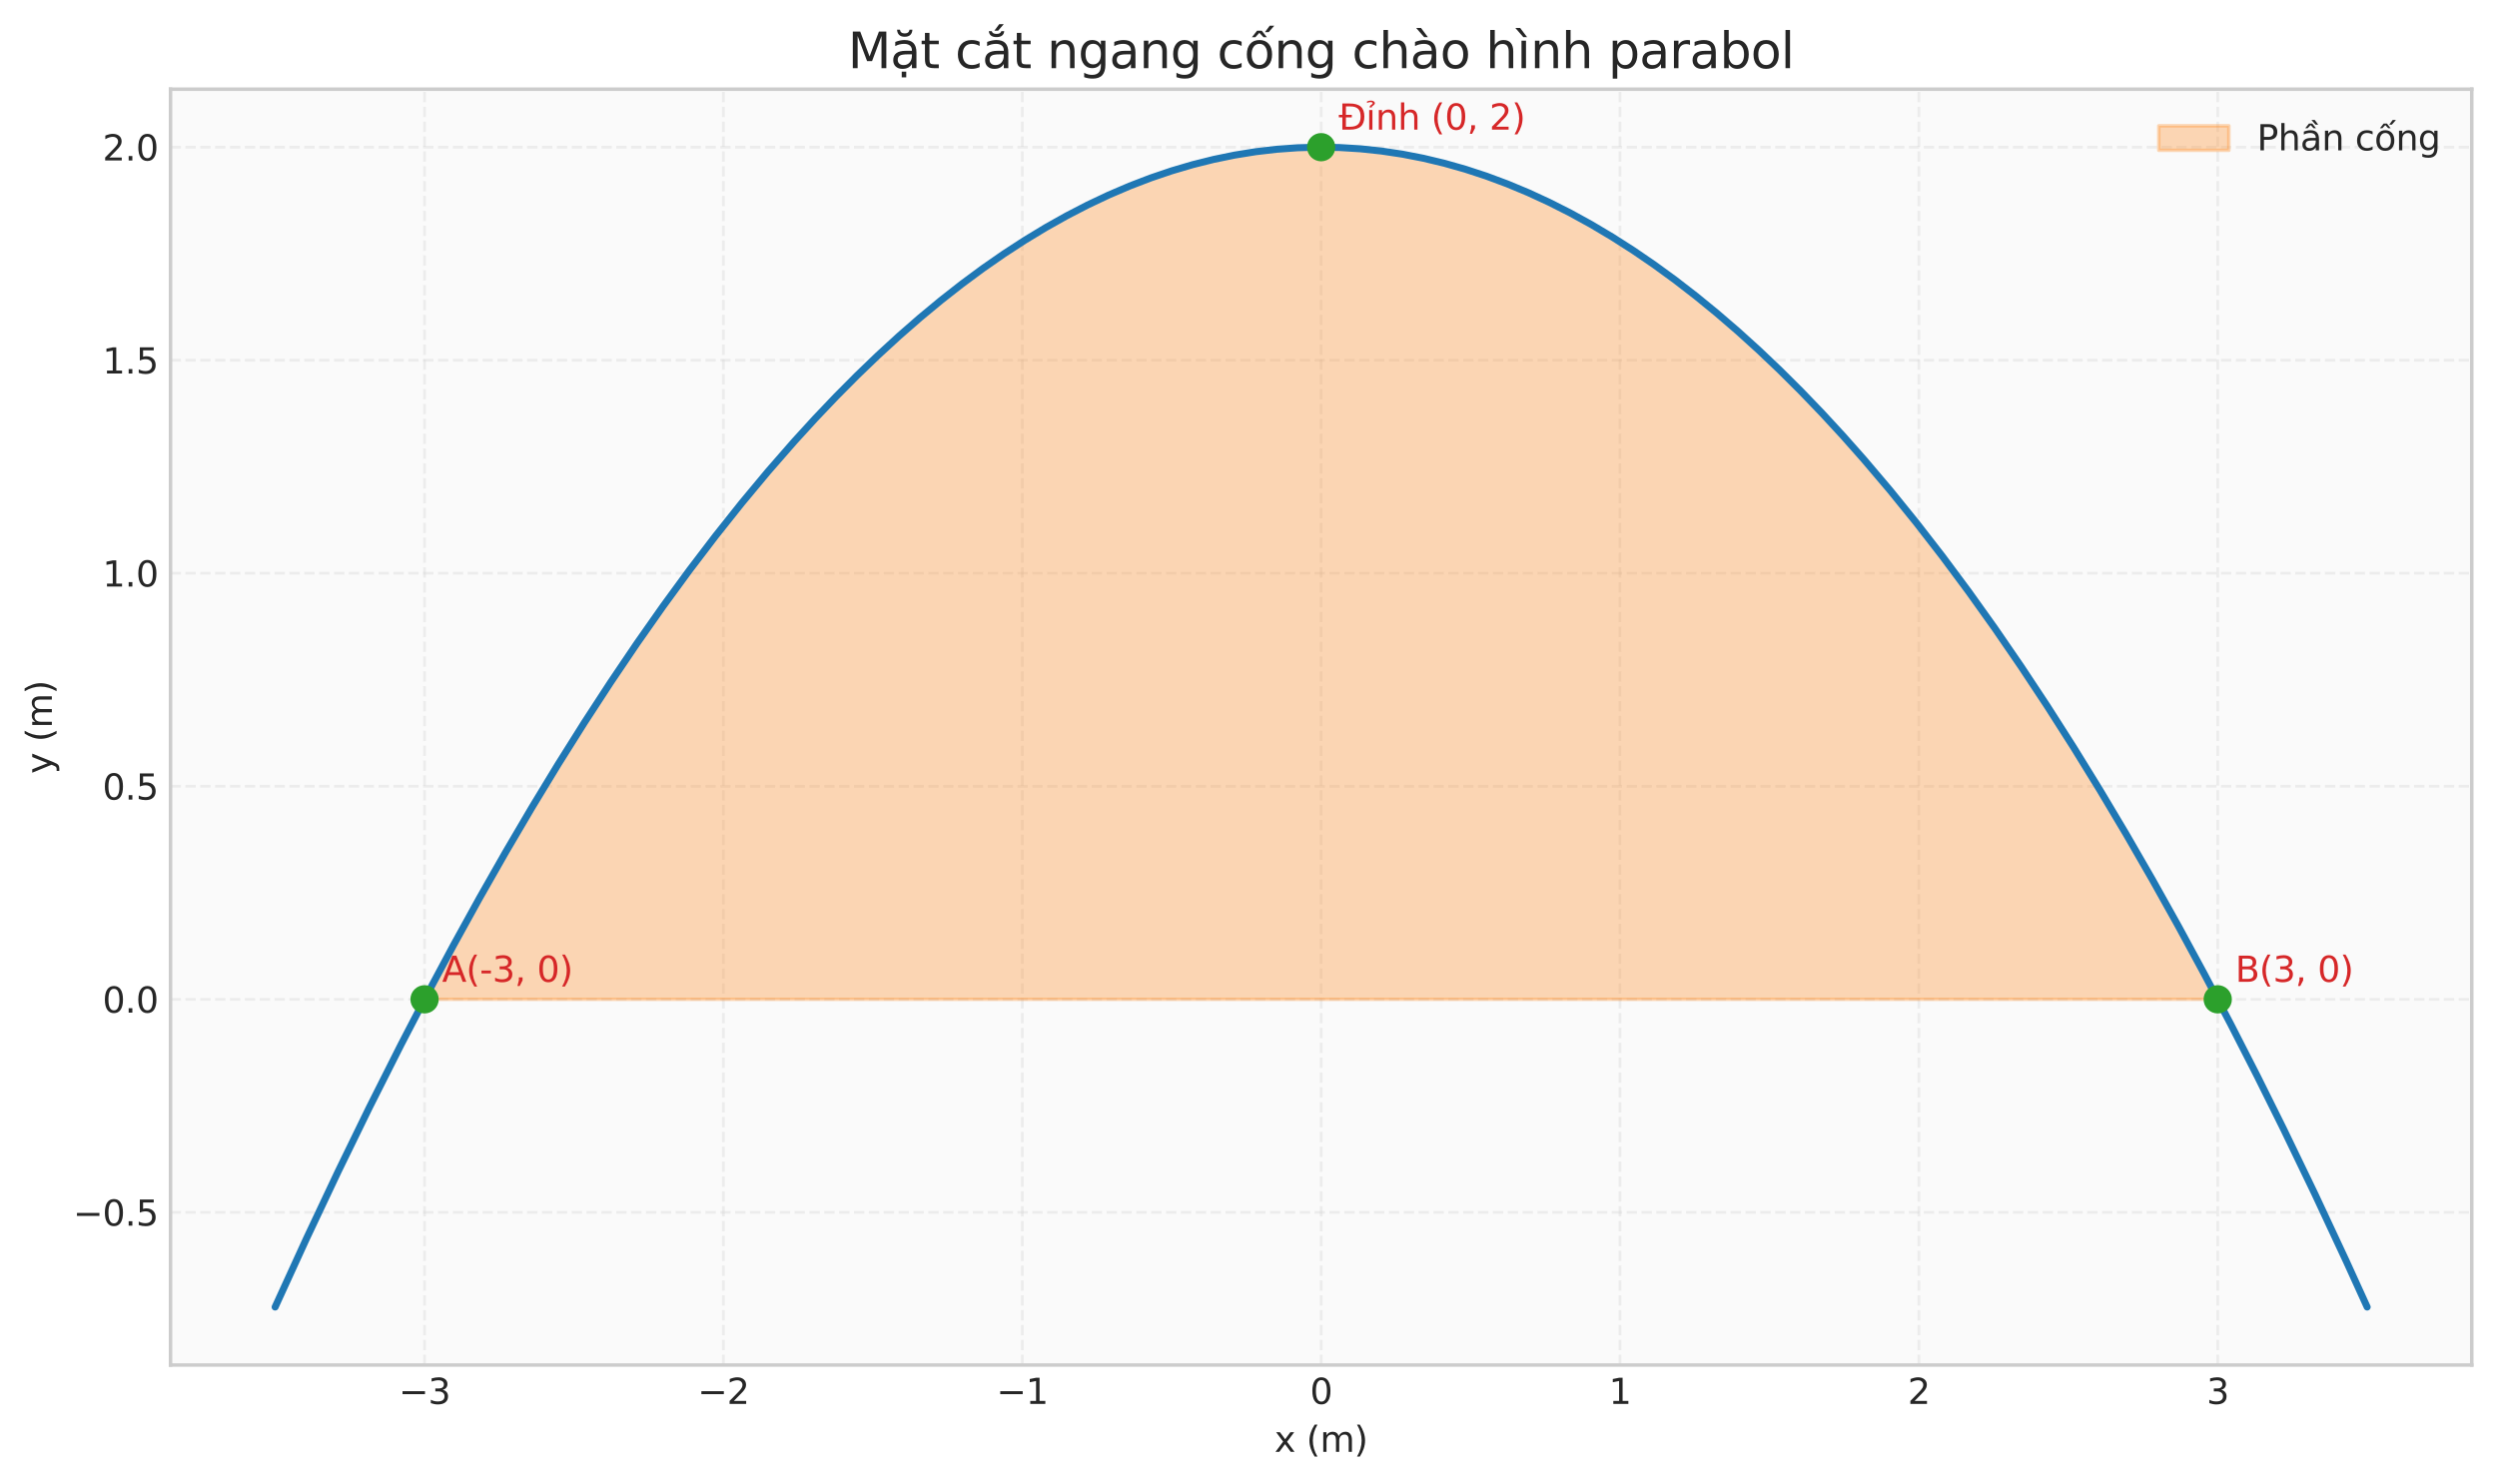 <?xml version="1.0" encoding="utf-8" standalone="no"?>
<!DOCTYPE svg PUBLIC "-//W3C//DTD SVG 1.1//EN"
  "http://www.w3.org/Graphics/SVG/1.1/DTD/svg11.dtd">
<svg xmlns:xlink="http://www.w3.org/1999/xlink" width="712.561pt" height="423.648pt" viewBox="0 0 712.561 423.648" xmlns="http://www.w3.org/2000/svg" version="1.1">
 <defs>
  <style type="text/css">*{stroke-linejoin: round; stroke-linecap: butt}</style>
 </defs>
 <g id="figure_1">
  <g id="patch_1">
   <path d="M 0 423.648 
L 712.561 423.648 
L 712.561 0 
L 0 0 
z
" style="fill: #ffffff"/>
  </g>
  <g id="axes_1">
   <g id="patch_2">
    <path d="M 48.661 389.592 
L 705.361 389.592 
L 705.361 25.452 
L 48.661 25.452 
z
" style="fill: #fafafa"/>
   </g>
   <g id="matplotlib.axis_1">
    <g id="xtick_1">
     <g id="line2d_1">
      <path d="M 121.154 389.592 
L 121.154 25.452 
" clip-path="url(#pce7b9e21f9)" style="fill: none; stroke-dasharray: 2.96,1.28; stroke-dashoffset: 0; stroke: #cccccc; stroke-opacity: 0.3; stroke-width: 0.8"/>
     </g>
     <g id="line2d_2"/>
     <g id="text_1">
      <!-- −3 -->
      <g style="fill: #262626" transform="translate(113.783 400.691) scale(0.1 -0.1)">
       <defs>
        <path id="DejaVuSans-2212" d="M 678 2272 
L 4684 2272 
L 4684 1741 
L 678 1741 
L 678 2272 
z
" transform="scale(0.016)"/>
        <path id="DejaVuSans-33" d="M 2597 2516 
Q 3050 2419 3304 2112 
Q 3559 1806 3559 1356 
Q 3559 666 3084 287 
Q 2609 -91 1734 -91 
Q 1441 -91 1130 -33 
Q 819 25 488 141 
L 488 750 
Q 750 597 1062 519 
Q 1375 441 1716 441 
Q 2309 441 2620 675 
Q 2931 909 2931 1356 
Q 2931 1769 2642 2001 
Q 2353 2234 1838 2234 
L 1294 2234 
L 1294 2753 
L 1863 2753 
Q 2328 2753 2575 2939 
Q 2822 3125 2822 3475 
Q 2822 3834 2567 4026 
Q 2313 4219 1838 4219 
Q 1578 4219 1281 4162 
Q 984 4106 628 3988 
L 628 4550 
Q 988 4650 1302 4700 
Q 1616 4750 1894 4750 
Q 2613 4750 3031 4423 
Q 3450 4097 3450 3541 
Q 3450 3153 3228 2886 
Q 3006 2619 2597 2516 
z
" transform="scale(0.016)"/>
       </defs>
       <use xlink:href="#DejaVuSans-2212"/>
       <use xlink:href="#DejaVuSans-33" transform="translate(83.789 0)"/>
      </g>
     </g>
    </g>
    <g id="xtick_2">
     <g id="line2d_3">
      <path d="M 206.44 389.592 
L 206.44 25.452 
" clip-path="url(#pce7b9e21f9)" style="fill: none; stroke-dasharray: 2.96,1.28; stroke-dashoffset: 0; stroke: #cccccc; stroke-opacity: 0.3; stroke-width: 0.8"/>
     </g>
     <g id="line2d_4"/>
     <g id="text_2">
      <!-- −2 -->
      <g style="fill: #262626" transform="translate(199.068 400.691) scale(0.1 -0.1)">
       <defs>
        <path id="DejaVuSans-32" d="M 1228 531 
L 3431 531 
L 3431 0 
L 469 0 
L 469 531 
Q 828 903 1448 1529 
Q 2069 2156 2228 2338 
Q 2531 2678 2651 2914 
Q 2772 3150 2772 3378 
Q 2772 3750 2511 3984 
Q 2250 4219 1831 4219 
Q 1534 4219 1204 4116 
Q 875 4013 500 3803 
L 500 4441 
Q 881 4594 1212 4672 
Q 1544 4750 1819 4750 
Q 2544 4750 2975 4387 
Q 3406 4025 3406 3419 
Q 3406 3131 3298 2873 
Q 3191 2616 2906 2266 
Q 2828 2175 2409 1742 
Q 1991 1309 1228 531 
z
" transform="scale(0.016)"/>
       </defs>
       <use xlink:href="#DejaVuSans-2212"/>
       <use xlink:href="#DejaVuSans-32" transform="translate(83.789 0)"/>
      </g>
     </g>
    </g>
    <g id="xtick_3">
     <g id="line2d_5">
      <path d="M 291.725 389.592 
L 291.725 25.452 
" clip-path="url(#pce7b9e21f9)" style="fill: none; stroke-dasharray: 2.96,1.28; stroke-dashoffset: 0; stroke: #cccccc; stroke-opacity: 0.3; stroke-width: 0.8"/>
     </g>
     <g id="line2d_6"/>
     <g id="text_3">
      <!-- −1 -->
      <g style="fill: #262626" transform="translate(284.354 400.691) scale(0.1 -0.1)">
       <defs>
        <path id="DejaVuSans-31" d="M 794 531 
L 1825 531 
L 1825 4091 
L 703 3866 
L 703 4441 
L 1819 4666 
L 2450 4666 
L 2450 531 
L 3481 531 
L 3481 0 
L 794 0 
L 794 531 
z
" transform="scale(0.016)"/>
       </defs>
       <use xlink:href="#DejaVuSans-2212"/>
       <use xlink:href="#DejaVuSans-31" transform="translate(83.789 0)"/>
      </g>
     </g>
    </g>
    <g id="xtick_4">
     <g id="line2d_7">
      <path d="M 377.011 389.592 
L 377.011 25.452 
" clip-path="url(#pce7b9e21f9)" style="fill: none; stroke-dasharray: 2.96,1.28; stroke-dashoffset: 0; stroke: #cccccc; stroke-opacity: 0.3; stroke-width: 0.8"/>
     </g>
     <g id="line2d_8"/>
     <g id="text_4">
      <!-- 0 -->
      <g style="fill: #262626" transform="translate(373.83 400.691) scale(0.1 -0.1)">
       <defs>
        <path id="DejaVuSans-30" d="M 2034 4250 
Q 1547 4250 1301 3770 
Q 1056 3291 1056 2328 
Q 1056 1369 1301 889 
Q 1547 409 2034 409 
Q 2525 409 2770 889 
Q 3016 1369 3016 2328 
Q 3016 3291 2770 3770 
Q 2525 4250 2034 4250 
z
M 2034 4750 
Q 2819 4750 3233 4129 
Q 3647 3509 3647 2328 
Q 3647 1150 3233 529 
Q 2819 -91 2034 -91 
Q 1250 -91 836 529 
Q 422 1150 422 2328 
Q 422 3509 836 4129 
Q 1250 4750 2034 4750 
z
" transform="scale(0.016)"/>
       </defs>
       <use xlink:href="#DejaVuSans-30"/>
      </g>
     </g>
    </g>
    <g id="xtick_5">
     <g id="line2d_9">
      <path d="M 462.297 389.592 
L 462.297 25.452 
" clip-path="url(#pce7b9e21f9)" style="fill: none; stroke-dasharray: 2.96,1.28; stroke-dashoffset: 0; stroke: #cccccc; stroke-opacity: 0.3; stroke-width: 0.8"/>
     </g>
     <g id="line2d_10"/>
     <g id="text_5">
      <!-- 1 -->
      <g style="fill: #262626" transform="translate(459.115 400.691) scale(0.1 -0.1)">
       <use xlink:href="#DejaVuSans-31"/>
      </g>
     </g>
    </g>
    <g id="xtick_6">
     <g id="line2d_11">
      <path d="M 547.582 389.592 
L 547.582 25.452 
" clip-path="url(#pce7b9e21f9)" style="fill: none; stroke-dasharray: 2.96,1.28; stroke-dashoffset: 0; stroke: #cccccc; stroke-opacity: 0.3; stroke-width: 0.8"/>
     </g>
     <g id="line2d_12"/>
     <g id="text_6">
      <!-- 2 -->
      <g style="fill: #262626" transform="translate(544.401 400.691) scale(0.1 -0.1)">
       <use xlink:href="#DejaVuSans-32"/>
      </g>
     </g>
    </g>
    <g id="xtick_7">
     <g id="line2d_13">
      <path d="M 632.868 389.592 
L 632.868 25.452 
" clip-path="url(#pce7b9e21f9)" style="fill: none; stroke-dasharray: 2.96,1.28; stroke-dashoffset: 0; stroke: #cccccc; stroke-opacity: 0.3; stroke-width: 0.8"/>
     </g>
     <g id="line2d_14"/>
     <g id="text_7">
      <!-- 3 -->
      <g style="fill: #262626" transform="translate(629.687 400.691) scale(0.1 -0.1)">
       <use xlink:href="#DejaVuSans-33"/>
      </g>
     </g>
    </g>
    <g id="text_8">
     <!-- x (m) -->
     <g style="fill: #262626" transform="translate(363.691 414.369) scale(0.1 -0.1)">
      <defs>
       <path id="DejaVuSans-78" d="M 3513 3500 
L 2247 1797 
L 3578 0 
L 2900 0 
L 1881 1375 
L 863 0 
L 184 0 
L 1544 1831 
L 300 3500 
L 978 3500 
L 1906 2253 
L 2834 3500 
L 3513 3500 
z
" transform="scale(0.016)"/>
       <path id="DejaVuSans-20" transform="scale(0.016)"/>
       <path id="DejaVuSans-28" d="M 1984 4856 
Q 1566 4138 1362 3434 
Q 1159 2731 1159 2009 
Q 1159 1288 1364 580 
Q 1569 -128 1984 -844 
L 1484 -844 
Q 1016 -109 783 600 
Q 550 1309 550 2009 
Q 550 2706 781 3412 
Q 1013 4119 1484 4856 
L 1984 4856 
z
" transform="scale(0.016)"/>
       <path id="DejaVuSans-6d" d="M 3328 2828 
Q 3544 3216 3844 3400 
Q 4144 3584 4550 3584 
Q 5097 3584 5394 3201 
Q 5691 2819 5691 2113 
L 5691 0 
L 5113 0 
L 5113 2094 
Q 5113 2597 4934 2840 
Q 4756 3084 4391 3084 
Q 3944 3084 3684 2787 
Q 3425 2491 3425 1978 
L 3425 0 
L 2847 0 
L 2847 2094 
Q 2847 2600 2669 2842 
Q 2491 3084 2119 3084 
Q 1678 3084 1418 2786 
Q 1159 2488 1159 1978 
L 1159 0 
L 581 0 
L 581 3500 
L 1159 3500 
L 1159 2956 
Q 1356 3278 1631 3431 
Q 1906 3584 2284 3584 
Q 2666 3584 2933 3390 
Q 3200 3197 3328 2828 
z
" transform="scale(0.016)"/>
       <path id="DejaVuSans-29" d="M 513 4856 
L 1013 4856 
Q 1481 4119 1714 3412 
Q 1947 2706 1947 2009 
Q 1947 1309 1714 600 
Q 1481 -109 1013 -844 
L 513 -844 
Q 928 -128 1133 580 
Q 1338 1288 1338 2009 
Q 1338 2731 1133 3434 
Q 928 4138 513 4856 
z
" transform="scale(0.016)"/>
      </defs>
      <use xlink:href="#DejaVuSans-78"/>
      <use xlink:href="#DejaVuSans-20" transform="translate(59.18 0)"/>
      <use xlink:href="#DejaVuSans-28" transform="translate(90.967 0)"/>
      <use xlink:href="#DejaVuSans-6d" transform="translate(129.98 0)"/>
      <use xlink:href="#DejaVuSans-29" transform="translate(227.393 0)"/>
     </g>
    </g>
   </g>
   <g id="matplotlib.axis_2">
    <g id="ytick_1">
     <g id="line2d_15">
      <path d="M 48.661 346.017 
L 705.361 346.017 
" clip-path="url(#pce7b9e21f9)" style="fill: none; stroke-dasharray: 2.96,1.28; stroke-dashoffset: 0; stroke: #cccccc; stroke-opacity: 0.3; stroke-width: 0.8"/>
     </g>
     <g id="line2d_16"/>
     <g id="text_9">
      <!-- −0.5 -->
      <g style="fill: #262626" transform="translate(20.878 349.816) scale(0.1 -0.1)">
       <defs>
        <path id="DejaVuSans-2e" d="M 684 794 
L 1344 794 
L 1344 0 
L 684 0 
L 684 794 
z
" transform="scale(0.016)"/>
        <path id="DejaVuSans-35" d="M 691 4666 
L 3169 4666 
L 3169 4134 
L 1269 4134 
L 1269 2991 
Q 1406 3038 1543 3061 
Q 1681 3084 1819 3084 
Q 2600 3084 3056 2656 
Q 3513 2228 3513 1497 
Q 3513 744 3044 326 
Q 2575 -91 1722 -91 
Q 1428 -91 1123 -41 
Q 819 9 494 109 
L 494 744 
Q 775 591 1075 516 
Q 1375 441 1709 441 
Q 2250 441 2565 725 
Q 2881 1009 2881 1497 
Q 2881 1984 2565 2268 
Q 2250 2553 1709 2553 
Q 1456 2553 1204 2497 
Q 953 2441 691 2322 
L 691 4666 
z
" transform="scale(0.016)"/>
       </defs>
       <use xlink:href="#DejaVuSans-2212"/>
       <use xlink:href="#DejaVuSans-30" transform="translate(83.789 0)"/>
       <use xlink:href="#DejaVuSans-2e" transform="translate(147.412 0)"/>
       <use xlink:href="#DejaVuSans-35" transform="translate(179.199 0)"/>
      </g>
     </g>
    </g>
    <g id="ytick_2">
     <g id="line2d_17">
      <path d="M 48.661 285.214 
L 705.361 285.214 
" clip-path="url(#pce7b9e21f9)" style="fill: none; stroke-dasharray: 2.96,1.28; stroke-dashoffset: 0; stroke: #cccccc; stroke-opacity: 0.3; stroke-width: 0.8"/>
     </g>
     <g id="line2d_18"/>
     <g id="text_10">
      <!-- 0.0 -->
      <g style="fill: #262626" transform="translate(29.258 289.014) scale(0.1 -0.1)">
       <use xlink:href="#DejaVuSans-30"/>
       <use xlink:href="#DejaVuSans-2e" transform="translate(63.623 0)"/>
       <use xlink:href="#DejaVuSans-30" transform="translate(95.41 0)"/>
      </g>
     </g>
    </g>
    <g id="ytick_3">
     <g id="line2d_19">
      <path d="M 48.661 224.412 
L 705.361 224.412 
" clip-path="url(#pce7b9e21f9)" style="fill: none; stroke-dasharray: 2.96,1.28; stroke-dashoffset: 0; stroke: #cccccc; stroke-opacity: 0.3; stroke-width: 0.8"/>
     </g>
     <g id="line2d_20"/>
     <g id="text_11">
      <!-- 0.5 -->
      <g style="fill: #262626" transform="translate(29.258 228.211) scale(0.1 -0.1)">
       <use xlink:href="#DejaVuSans-30"/>
       <use xlink:href="#DejaVuSans-2e" transform="translate(63.623 0)"/>
       <use xlink:href="#DejaVuSans-35" transform="translate(95.41 0)"/>
      </g>
     </g>
    </g>
    <g id="ytick_4">
     <g id="line2d_21">
      <path d="M 48.661 163.609 
L 705.361 163.609 
" clip-path="url(#pce7b9e21f9)" style="fill: none; stroke-dasharray: 2.96,1.28; stroke-dashoffset: 0; stroke: #cccccc; stroke-opacity: 0.3; stroke-width: 0.8"/>
     </g>
     <g id="line2d_22"/>
     <g id="text_12">
      <!-- 1.0 -->
      <g style="fill: #262626" transform="translate(29.258 167.408) scale(0.1 -0.1)">
       <use xlink:href="#DejaVuSans-31"/>
       <use xlink:href="#DejaVuSans-2e" transform="translate(63.623 0)"/>
       <use xlink:href="#DejaVuSans-30" transform="translate(95.41 0)"/>
      </g>
     </g>
    </g>
    <g id="ytick_5">
     <g id="line2d_23">
      <path d="M 48.661 102.807 
L 705.361 102.807 
" clip-path="url(#pce7b9e21f9)" style="fill: none; stroke-dasharray: 2.96,1.28; stroke-dashoffset: 0; stroke: #cccccc; stroke-opacity: 0.3; stroke-width: 0.8"/>
     </g>
     <g id="line2d_24"/>
     <g id="text_13">
      <!-- 1.5 -->
      <g style="fill: #262626" transform="translate(29.258 106.606) scale(0.1 -0.1)">
       <use xlink:href="#DejaVuSans-31"/>
       <use xlink:href="#DejaVuSans-2e" transform="translate(63.623 0)"/>
       <use xlink:href="#DejaVuSans-35" transform="translate(95.41 0)"/>
      </g>
     </g>
    </g>
    <g id="ytick_6">
     <g id="line2d_25">
      <path d="M 48.661 42.004 
L 705.361 42.004 
" clip-path="url(#pce7b9e21f9)" style="fill: none; stroke-dasharray: 2.96,1.28; stroke-dashoffset: 0; stroke: #cccccc; stroke-opacity: 0.3; stroke-width: 0.8"/>
     </g>
     <g id="line2d_26"/>
     <g id="text_14">
      <!-- 2.0 -->
      <g style="fill: #262626" transform="translate(29.258 45.803) scale(0.1 -0.1)">
       <use xlink:href="#DejaVuSans-32"/>
       <use xlink:href="#DejaVuSans-2e" transform="translate(63.623 0)"/>
       <use xlink:href="#DejaVuSans-30" transform="translate(95.41 0)"/>
      </g>
     </g>
    </g>
    <g id="text_15">
     <!-- y (m) -->
     <g style="fill: #262626" transform="translate(14.798 220.843) rotate(-90) scale(0.1 -0.1)">
      <defs>
       <path id="DejaVuSans-79" d="M 2059 -325 
Q 1816 -950 1584 -1140 
Q 1353 -1331 966 -1331 
L 506 -1331 
L 506 -850 
L 844 -850 
Q 1081 -850 1212 -737 
Q 1344 -625 1503 -206 
L 1606 56 
L 191 3500 
L 800 3500 
L 1894 763 
L 2988 3500 
L 3597 3500 
L 2059 -325 
z
" transform="scale(0.016)"/>
      </defs>
      <use xlink:href="#DejaVuSans-79"/>
      <use xlink:href="#DejaVuSans-20" transform="translate(59.18 0)"/>
      <use xlink:href="#DejaVuSans-28" transform="translate(90.967 0)"/>
      <use xlink:href="#DejaVuSans-6d" transform="translate(129.98 0)"/>
      <use xlink:href="#DejaVuSans-29" transform="translate(227.393 0)"/>
     </g>
    </g>
   </g>
   <g id="FillBetweenPolyCollection_1">
    <defs>
     <path id="m54d9c30c9a" d="M 121.902 -138.434 
L 121.902 -139.854 
L 123.398 -142.682 
L 124.894 -145.493 
L 126.391 -148.288 
L 127.887 -151.066 
L 129.383 -153.828 
L 130.879 -156.572 
L 132.376 -159.3 
L 133.872 -162.012 
L 135.368 -164.707 
L 136.864 -167.385 
L 138.361 -170.047 
L 139.857 -172.692 
L 141.353 -175.32 
L 142.849 -177.932 
L 144.346 -180.527 
L 145.842 -183.105 
L 147.338 -185.667 
L 148.834 -188.212 
L 150.33 -190.74 
L 151.827 -193.252 
L 153.323 -195.747 
L 154.819 -198.226 
L 156.315 -200.688 
L 157.812 -203.133 
L 159.308 -205.562 
L 160.804 -207.974 
L 162.3 -210.37 
L 163.797 -212.748 
L 165.293 -215.11 
L 166.789 -217.456 
L 168.285 -219.785 
L 169.782 -222.097 
L 171.278 -224.393 
L 172.774 -226.672 
L 174.27 -228.934 
L 175.767 -231.18 
L 177.263 -233.409 
L 178.759 -235.621 
L 180.255 -237.817 
L 181.752 -239.996 
L 183.248 -242.159 
L 184.744 -244.305 
L 186.24 -246.434 
L 187.737 -248.547 
L 189.233 -250.643 
L 190.729 -252.722 
L 192.225 -254.785 
L 193.721 -256.831 
L 195.218 -258.86 
L 196.714 -260.873 
L 198.21 -262.869 
L 199.706 -264.849 
L 201.203 -266.812 
L 202.699 -268.758 
L 204.195 -270.688 
L 205.691 -272.601 
L 207.188 -274.497 
L 208.684 -276.377 
L 210.18 -278.24 
L 211.676 -280.086 
L 213.173 -281.916 
L 214.669 -283.729 
L 216.165 -285.526 
L 217.661 -287.306 
L 219.158 -289.069 
L 220.654 -290.816 
L 222.15 -292.546 
L 223.646 -294.259 
L 225.143 -295.956 
L 226.639 -297.636 
L 228.135 -299.3 
L 229.631 -300.947 
L 231.127 -302.577 
L 232.624 -304.19 
L 234.12 -305.787 
L 235.616 -307.368 
L 237.112 -308.931 
L 238.609 -310.478 
L 240.105 -312.009 
L 241.601 -313.522 
L 243.097 -315.02 
L 244.594 -316.5 
L 246.09 -317.964 
L 247.586 -319.411 
L 249.082 -320.842 
L 250.579 -322.256 
L 252.075 -323.653 
L 253.571 -325.034 
L 255.067 -326.398 
L 256.564 -327.745 
L 258.06 -329.076 
L 259.556 -330.39 
L 261.052 -331.688 
L 262.549 -332.969 
L 264.045 -334.233 
L 265.541 -335.481 
L 267.037 -336.712 
L 268.533 -337.926 
L 270.03 -339.124 
L 271.526 -340.305 
L 273.022 -341.469 
L 274.518 -342.617 
L 276.015 -343.748 
L 277.511 -344.863 
L 279.007 -345.961 
L 280.503 -347.042 
L 282 -348.106 
L 283.496 -349.154 
L 284.992 -350.186 
L 286.488 -351.201 
L 287.985 -352.199 
L 289.481 -353.18 
L 290.977 -354.145 
L 292.473 -355.093 
L 293.97 -356.025 
L 295.466 -356.94 
L 296.962 -357.838 
L 298.458 -358.719 
L 299.955 -359.584 
L 301.451 -360.433 
L 302.947 -361.265 
L 304.443 -362.08 
L 305.94 -362.878 
L 307.436 -363.66 
L 308.932 -364.425 
L 310.428 -365.174 
L 311.924 -365.906 
L 313.421 -366.621 
L 314.917 -367.32 
L 316.413 -368.002 
L 317.909 -368.667 
L 319.406 -369.316 
L 320.902 -369.948 
L 322.398 -370.564 
L 323.894 -371.162 
L 325.391 -371.745 
L 326.887 -372.31 
L 328.383 -372.859 
L 329.879 -373.391 
L 331.376 -373.907 
L 332.872 -374.406 
L 334.368 -374.889 
L 335.864 -375.354 
L 337.361 -375.804 
L 338.857 -376.236 
L 340.353 -376.652 
L 341.849 -377.051 
L 343.346 -377.434 
L 344.842 -377.8 
L 346.338 -378.149 
L 347.834 -378.482 
L 349.33 -378.798 
L 350.827 -379.097 
L 352.323 -379.38 
L 353.819 -379.646 
L 355.315 -379.896 
L 356.812 -380.129 
L 358.308 -380.345 
L 359.804 -380.544 
L 361.3 -380.727 
L 362.797 -380.894 
L 364.293 -381.043 
L 365.789 -381.177 
L 367.285 -381.293 
L 368.782 -381.393 
L 370.278 -381.476 
L 371.774 -381.543 
L 373.27 -381.592 
L 374.767 -381.626 
L 376.263 -381.642 
L 377.759 -381.642 
L 379.255 -381.626 
L 380.752 -381.592 
L 382.248 -381.543 
L 383.744 -381.476 
L 385.24 -381.393 
L 386.737 -381.293 
L 388.233 -381.177 
L 389.729 -381.043 
L 391.225 -380.894 
L 392.721 -380.727 
L 394.218 -380.544 
L 395.714 -380.345 
L 397.21 -380.129 
L 398.706 -379.896 
L 400.203 -379.646 
L 401.699 -379.38 
L 403.195 -379.097 
L 404.691 -378.798 
L 406.188 -378.482 
L 407.684 -378.149 
L 409.18 -377.8 
L 410.676 -377.434 
L 412.173 -377.051 
L 413.669 -376.652 
L 415.165 -376.236 
L 416.661 -375.804 
L 418.158 -375.354 
L 419.654 -374.889 
L 421.15 -374.406 
L 422.646 -373.907 
L 424.143 -373.391 
L 425.639 -372.859 
L 427.135 -372.31 
L 428.631 -371.745 
L 430.127 -371.162 
L 431.624 -370.564 
L 433.12 -369.948 
L 434.616 -369.316 
L 436.112 -368.667 
L 437.609 -368.002 
L 439.105 -367.32 
L 440.601 -366.621 
L 442.097 -365.906 
L 443.594 -365.174 
L 445.09 -364.425 
L 446.586 -363.66 
L 448.082 -362.878 
L 449.579 -362.08 
L 451.075 -361.265 
L 452.571 -360.433 
L 454.067 -359.584 
L 455.564 -358.719 
L 457.06 -357.838 
L 458.556 -356.94 
L 460.052 -356.025 
L 461.549 -355.093 
L 463.045 -354.145 
L 464.541 -353.18 
L 466.037 -352.199 
L 467.533 -351.201 
L 469.03 -350.186 
L 470.526 -349.154 
L 472.022 -348.106 
L 473.518 -347.042 
L 475.015 -345.961 
L 476.511 -344.863 
L 478.007 -343.748 
L 479.503 -342.617 
L 481 -341.469 
L 482.496 -340.305 
L 483.992 -339.124 
L 485.488 -337.926 
L 486.985 -336.712 
L 488.481 -335.481 
L 489.977 -334.233 
L 491.473 -332.969 
L 492.97 -331.688 
L 494.466 -330.39 
L 495.962 -329.076 
L 497.458 -327.745 
L 498.955 -326.398 
L 500.451 -325.034 
L 501.947 -323.653 
L 503.443 -322.256 
L 504.94 -320.842 
L 506.436 -319.411 
L 507.932 -317.964 
L 509.428 -316.5 
L 510.924 -315.02 
L 512.421 -313.522 
L 513.917 -312.009 
L 515.413 -310.478 
L 516.909 -308.931 
L 518.406 -307.368 
L 519.902 -305.787 
L 521.398 -304.19 
L 522.894 -302.577 
L 524.391 -300.947 
L 525.887 -299.3 
L 527.383 -297.636 
L 528.879 -295.956 
L 530.376 -294.259 
L 531.872 -292.546 
L 533.368 -290.816 
L 534.864 -289.069 
L 536.361 -287.306 
L 537.857 -285.526 
L 539.353 -283.729 
L 540.849 -281.916 
L 542.346 -280.086 
L 543.842 -278.24 
L 545.338 -276.377 
L 546.834 -274.497 
L 548.33 -272.601 
L 549.827 -270.688 
L 551.323 -268.758 
L 552.819 -266.812 
L 554.315 -264.849 
L 555.812 -262.869 
L 557.308 -260.873 
L 558.804 -258.86 
L 560.3 -256.831 
L 561.797 -254.785 
L 563.293 -252.722 
L 564.789 -250.643 
L 566.285 -248.547 
L 567.782 -246.434 
L 569.278 -244.305 
L 570.774 -242.159 
L 572.27 -239.996 
L 573.767 -237.817 
L 575.263 -235.621 
L 576.759 -233.409 
L 578.255 -231.18 
L 579.752 -228.934 
L 581.248 -226.672 
L 582.744 -224.393 
L 584.24 -222.097 
L 585.737 -219.785 
L 587.233 -217.456 
L 588.729 -215.11 
L 590.225 -212.748 
L 591.721 -210.37 
L 593.218 -207.974 
L 594.714 -205.562 
L 596.21 -203.133 
L 597.706 -200.688 
L 599.203 -198.226 
L 600.699 -195.747 
L 602.195 -193.252 
L 603.691 -190.74 
L 605.188 -188.212 
L 606.684 -185.667 
L 608.18 -183.105 
L 609.676 -180.527 
L 611.173 -177.932 
L 612.669 -175.32 
L 614.165 -172.692 
L 615.661 -170.047 
L 617.158 -167.385 
L 618.654 -164.707 
L 620.15 -162.012 
L 621.646 -159.3 
L 623.143 -156.572 
L 624.639 -153.828 
L 626.135 -151.066 
L 627.631 -148.288 
L 629.127 -145.493 
L 630.624 -142.682 
L 632.12 -139.854 
L 632.12 -138.434 
L 632.12 -138.434 
L 630.624 -138.434 
L 629.127 -138.434 
L 627.631 -138.434 
L 626.135 -138.434 
L 624.639 -138.434 
L 623.143 -138.434 
L 621.646 -138.434 
L 620.15 -138.434 
L 618.654 -138.434 
L 617.158 -138.434 
L 615.661 -138.434 
L 614.165 -138.434 
L 612.669 -138.434 
L 611.173 -138.434 
L 609.676 -138.434 
L 608.18 -138.434 
L 606.684 -138.434 
L 605.188 -138.434 
L 603.691 -138.434 
L 602.195 -138.434 
L 600.699 -138.434 
L 599.203 -138.434 
L 597.706 -138.434 
L 596.21 -138.434 
L 594.714 -138.434 
L 593.218 -138.434 
L 591.721 -138.434 
L 590.225 -138.434 
L 588.729 -138.434 
L 587.233 -138.434 
L 585.737 -138.434 
L 584.24 -138.434 
L 582.744 -138.434 
L 581.248 -138.434 
L 579.752 -138.434 
L 578.255 -138.434 
L 576.759 -138.434 
L 575.263 -138.434 
L 573.767 -138.434 
L 572.27 -138.434 
L 570.774 -138.434 
L 569.278 -138.434 
L 567.782 -138.434 
L 566.285 -138.434 
L 564.789 -138.434 
L 563.293 -138.434 
L 561.797 -138.434 
L 560.3 -138.434 
L 558.804 -138.434 
L 557.308 -138.434 
L 555.812 -138.434 
L 554.315 -138.434 
L 552.819 -138.434 
L 551.323 -138.434 
L 549.827 -138.434 
L 548.33 -138.434 
L 546.834 -138.434 
L 545.338 -138.434 
L 543.842 -138.434 
L 542.346 -138.434 
L 540.849 -138.434 
L 539.353 -138.434 
L 537.857 -138.434 
L 536.361 -138.434 
L 534.864 -138.434 
L 533.368 -138.434 
L 531.872 -138.434 
L 530.376 -138.434 
L 528.879 -138.434 
L 527.383 -138.434 
L 525.887 -138.434 
L 524.391 -138.434 
L 522.894 -138.434 
L 521.398 -138.434 
L 519.902 -138.434 
L 518.406 -138.434 
L 516.909 -138.434 
L 515.413 -138.434 
L 513.917 -138.434 
L 512.421 -138.434 
L 510.924 -138.434 
L 509.428 -138.434 
L 507.932 -138.434 
L 506.436 -138.434 
L 504.94 -138.434 
L 503.443 -138.434 
L 501.947 -138.434 
L 500.451 -138.434 
L 498.955 -138.434 
L 497.458 -138.434 
L 495.962 -138.434 
L 494.466 -138.434 
L 492.97 -138.434 
L 491.473 -138.434 
L 489.977 -138.434 
L 488.481 -138.434 
L 486.985 -138.434 
L 485.488 -138.434 
L 483.992 -138.434 
L 482.496 -138.434 
L 481 -138.434 
L 479.503 -138.434 
L 478.007 -138.434 
L 476.511 -138.434 
L 475.015 -138.434 
L 473.518 -138.434 
L 472.022 -138.434 
L 470.526 -138.434 
L 469.03 -138.434 
L 467.533 -138.434 
L 466.037 -138.434 
L 464.541 -138.434 
L 463.045 -138.434 
L 461.549 -138.434 
L 460.052 -138.434 
L 458.556 -138.434 
L 457.06 -138.434 
L 455.564 -138.434 
L 454.067 -138.434 
L 452.571 -138.434 
L 451.075 -138.434 
L 449.579 -138.434 
L 448.082 -138.434 
L 446.586 -138.434 
L 445.09 -138.434 
L 443.594 -138.434 
L 442.097 -138.434 
L 440.601 -138.434 
L 439.105 -138.434 
L 437.609 -138.434 
L 436.112 -138.434 
L 434.616 -138.434 
L 433.12 -138.434 
L 431.624 -138.434 
L 430.127 -138.434 
L 428.631 -138.434 
L 427.135 -138.434 
L 425.639 -138.434 
L 424.143 -138.434 
L 422.646 -138.434 
L 421.15 -138.434 
L 419.654 -138.434 
L 418.158 -138.434 
L 416.661 -138.434 
L 415.165 -138.434 
L 413.669 -138.434 
L 412.173 -138.434 
L 410.676 -138.434 
L 409.18 -138.434 
L 407.684 -138.434 
L 406.188 -138.434 
L 404.691 -138.434 
L 403.195 -138.434 
L 401.699 -138.434 
L 400.203 -138.434 
L 398.706 -138.434 
L 397.21 -138.434 
L 395.714 -138.434 
L 394.218 -138.434 
L 392.721 -138.434 
L 391.225 -138.434 
L 389.729 -138.434 
L 388.233 -138.434 
L 386.737 -138.434 
L 385.24 -138.434 
L 383.744 -138.434 
L 382.248 -138.434 
L 380.752 -138.434 
L 379.255 -138.434 
L 377.759 -138.434 
L 376.263 -138.434 
L 374.767 -138.434 
L 373.27 -138.434 
L 371.774 -138.434 
L 370.278 -138.434 
L 368.782 -138.434 
L 367.285 -138.434 
L 365.789 -138.434 
L 364.293 -138.434 
L 362.797 -138.434 
L 361.3 -138.434 
L 359.804 -138.434 
L 358.308 -138.434 
L 356.812 -138.434 
L 355.315 -138.434 
L 353.819 -138.434 
L 352.323 -138.434 
L 350.827 -138.434 
L 349.33 -138.434 
L 347.834 -138.434 
L 346.338 -138.434 
L 344.842 -138.434 
L 343.346 -138.434 
L 341.849 -138.434 
L 340.353 -138.434 
L 338.857 -138.434 
L 337.361 -138.434 
L 335.864 -138.434 
L 334.368 -138.434 
L 332.872 -138.434 
L 331.376 -138.434 
L 329.879 -138.434 
L 328.383 -138.434 
L 326.887 -138.434 
L 325.391 -138.434 
L 323.894 -138.434 
L 322.398 -138.434 
L 320.902 -138.434 
L 319.406 -138.434 
L 317.909 -138.434 
L 316.413 -138.434 
L 314.917 -138.434 
L 313.421 -138.434 
L 311.924 -138.434 
L 310.428 -138.434 
L 308.932 -138.434 
L 307.436 -138.434 
L 305.94 -138.434 
L 304.443 -138.434 
L 302.947 -138.434 
L 301.451 -138.434 
L 299.955 -138.434 
L 298.458 -138.434 
L 296.962 -138.434 
L 295.466 -138.434 
L 293.97 -138.434 
L 292.473 -138.434 
L 290.977 -138.434 
L 289.481 -138.434 
L 287.985 -138.434 
L 286.488 -138.434 
L 284.992 -138.434 
L 283.496 -138.434 
L 282 -138.434 
L 280.503 -138.434 
L 279.007 -138.434 
L 277.511 -138.434 
L 276.015 -138.434 
L 274.518 -138.434 
L 273.022 -138.434 
L 271.526 -138.434 
L 270.03 -138.434 
L 268.533 -138.434 
L 267.037 -138.434 
L 265.541 -138.434 
L 264.045 -138.434 
L 262.549 -138.434 
L 261.052 -138.434 
L 259.556 -138.434 
L 258.06 -138.434 
L 256.564 -138.434 
L 255.067 -138.434 
L 253.571 -138.434 
L 252.075 -138.434 
L 250.579 -138.434 
L 249.082 -138.434 
L 247.586 -138.434 
L 246.09 -138.434 
L 244.594 -138.434 
L 243.097 -138.434 
L 241.601 -138.434 
L 240.105 -138.434 
L 238.609 -138.434 
L 237.112 -138.434 
L 235.616 -138.434 
L 234.12 -138.434 
L 232.624 -138.434 
L 231.127 -138.434 
L 229.631 -138.434 
L 228.135 -138.434 
L 226.639 -138.434 
L 225.143 -138.434 
L 223.646 -138.434 
L 222.15 -138.434 
L 220.654 -138.434 
L 219.158 -138.434 
L 217.661 -138.434 
L 216.165 -138.434 
L 214.669 -138.434 
L 213.173 -138.434 
L 211.676 -138.434 
L 210.18 -138.434 
L 208.684 -138.434 
L 207.188 -138.434 
L 205.691 -138.434 
L 204.195 -138.434 
L 202.699 -138.434 
L 201.203 -138.434 
L 199.706 -138.434 
L 198.21 -138.434 
L 196.714 -138.434 
L 195.218 -138.434 
L 193.721 -138.434 
L 192.225 -138.434 
L 190.729 -138.434 
L 189.233 -138.434 
L 187.737 -138.434 
L 186.24 -138.434 
L 184.744 -138.434 
L 183.248 -138.434 
L 181.752 -138.434 
L 180.255 -138.434 
L 178.759 -138.434 
L 177.263 -138.434 
L 175.767 -138.434 
L 174.27 -138.434 
L 172.774 -138.434 
L 171.278 -138.434 
L 169.782 -138.434 
L 168.285 -138.434 
L 166.789 -138.434 
L 165.293 -138.434 
L 163.797 -138.434 
L 162.3 -138.434 
L 160.804 -138.434 
L 159.308 -138.434 
L 157.812 -138.434 
L 156.315 -138.434 
L 154.819 -138.434 
L 153.323 -138.434 
L 151.827 -138.434 
L 150.33 -138.434 
L 148.834 -138.434 
L 147.338 -138.434 
L 145.842 -138.434 
L 144.346 -138.434 
L 142.849 -138.434 
L 141.353 -138.434 
L 139.857 -138.434 
L 138.361 -138.434 
L 136.864 -138.434 
L 135.368 -138.434 
L 133.872 -138.434 
L 132.376 -138.434 
L 130.879 -138.434 
L 129.383 -138.434 
L 127.887 -138.434 
L 126.391 -138.434 
L 124.894 -138.434 
L 123.398 -138.434 
L 121.902 -138.434 
z
" style="stroke: #ff7f0e; stroke-opacity: 0.3"/>
    </defs>
    <g clip-path="url(#pce7b9e21f9)">
     <use xlink:href="#m54d9c30c9a" x="0" y="423.648" style="fill: #ff7f0e; fill-opacity: 0.3; stroke: #ff7f0e; stroke-opacity: 0.3"/>
    </g>
   </g>
   <g id="line2d_27">
    <path d="M 78.511 373.04 
L 87.488 353.428 
L 96.466 334.414 
L 105.443 315.999 
L 114.421 298.183 
L 121.902 283.794 
L 129.383 269.821 
L 136.864 256.263 
L 144.346 243.122 
L 151.827 230.396 
L 159.308 218.086 
L 166.789 206.192 
L 174.27 194.714 
L 181.752 183.652 
L 189.233 173.006 
L 196.714 162.775 
L 204.195 152.961 
L 211.676 143.562 
L 219.158 134.579 
L 226.639 126.012 
L 232.624 119.458 
L 238.609 113.17 
L 244.594 107.148 
L 250.579 101.393 
L 256.564 95.903 
L 262.549 90.68 
L 268.533 85.723 
L 274.518 81.032 
L 280.503 76.607 
L 286.488 72.448 
L 292.473 68.555 
L 298.458 64.929 
L 304.443 61.569 
L 310.428 58.475 
L 316.413 55.647 
L 322.398 53.085 
L 328.383 50.789 
L 334.368 48.76 
L 340.353 46.997 
L 346.338 45.499 
L 352.323 44.268 
L 358.308 43.304 
L 364.293 42.605 
L 370.278 42.172 
L 376.263 42.006 
L 382.248 42.106 
L 388.233 42.472 
L 394.218 43.104 
L 400.203 44.002 
L 406.188 45.167 
L 412.173 46.597 
L 418.158 48.294 
L 424.143 50.257 
L 430.127 52.486 
L 436.112 54.981 
L 442.097 57.743 
L 448.082 60.77 
L 454.067 64.064 
L 460.052 67.624 
L 466.037 71.45 
L 472.022 75.542 
L 478.007 79.9 
L 483.992 84.525 
L 489.977 89.416 
L 495.962 94.572 
L 501.947 99.995 
L 507.932 105.684 
L 513.917 111.64 
L 519.902 117.861 
L 525.887 124.349 
L 531.872 131.103 
L 539.353 139.919 
L 546.834 149.151 
L 554.315 158.8 
L 561.797 168.864 
L 569.278 179.344 
L 576.759 190.24 
L 584.24 201.551 
L 591.721 213.279 
L 599.203 225.422 
L 606.684 237.982 
L 614.165 250.957 
L 621.646 264.348 
L 629.127 278.155 
L 636.609 292.378 
L 644.09 307.016 
L 651.571 322.071 
L 660.549 340.686 
L 669.526 359.899 
L 675.511 373.04 
L 675.511 373.04 
" clip-path="url(#pce7b9e21f9)" style="fill: none; stroke: #1f77b4; stroke-width: 2; stroke-linecap: round"/>
   </g>
   <g id="patch_3">
    <path d="M 48.661 389.592 
L 48.661 25.452 
" style="fill: none; stroke: #cccccc; stroke-linejoin: miter; stroke-linecap: square"/>
   </g>
   <g id="patch_4">
    <path d="M 705.361 389.592 
L 705.361 25.452 
" style="fill: none; stroke: #cccccc; stroke-linejoin: miter; stroke-linecap: square"/>
   </g>
   <g id="patch_5">
    <path d="M 48.661 389.592 
L 705.361 389.592 
" style="fill: none; stroke: #cccccc; stroke-linejoin: miter; stroke-linecap: square"/>
   </g>
   <g id="patch_6">
    <path d="M 48.661 25.452 
L 705.361 25.452 
" style="fill: none; stroke: #cccccc; stroke-linejoin: miter; stroke-linecap: square"/>
   </g>
   <g id="text_16">
    <!-- A(-3, 0) -->
    <g style="fill: #d62728" transform="translate(126.154 280.214) scale(0.1 -0.1)">
     <defs>
      <path id="DejaVuSans-41" d="M 2188 4044 
L 1331 1722 
L 3047 1722 
L 2188 4044 
z
M 1831 4666 
L 2547 4666 
L 4325 0 
L 3669 0 
L 3244 1197 
L 1141 1197 
L 716 0 
L 50 0 
L 1831 4666 
z
" transform="scale(0.016)"/>
      <path id="DejaVuSans-2d" d="M 313 2009 
L 1997 2009 
L 1997 1497 
L 313 1497 
L 313 2009 
z
" transform="scale(0.016)"/>
      <path id="DejaVuSans-2c" d="M 750 794 
L 1409 794 
L 1409 256 
L 897 -744 
L 494 -744 
L 750 256 
L 750 794 
z
" transform="scale(0.016)"/>
     </defs>
     <use xlink:href="#DejaVuSans-41"/>
     <use xlink:href="#DejaVuSans-28" transform="translate(68.408 0)"/>
     <use xlink:href="#DejaVuSans-2d" transform="translate(107.422 0)"/>
     <use xlink:href="#DejaVuSans-33" transform="translate(143.506 0)"/>
     <use xlink:href="#DejaVuSans-2c" transform="translate(207.129 0)"/>
     <use xlink:href="#DejaVuSans-20" transform="translate(238.916 0)"/>
     <use xlink:href="#DejaVuSans-30" transform="translate(270.703 0)"/>
     <use xlink:href="#DejaVuSans-29" transform="translate(334.326 0)"/>
    </g>
   </g>
   <g id="text_17">
    <!-- B(3, 0) -->
    <g style="fill: #d62728" transform="translate(637.868 280.214) scale(0.1 -0.1)">
     <defs>
      <path id="DejaVuSans-42" d="M 1259 2228 
L 1259 519 
L 2272 519 
Q 2781 519 3026 730 
Q 3272 941 3272 1375 
Q 3272 1813 3026 2020 
Q 2781 2228 2272 2228 
L 1259 2228 
z
M 1259 4147 
L 1259 2741 
L 2194 2741 
Q 2656 2741 2882 2914 
Q 3109 3088 3109 3444 
Q 3109 3797 2882 3972 
Q 2656 4147 2194 4147 
L 1259 4147 
z
M 628 4666 
L 2241 4666 
Q 2963 4666 3353 4366 
Q 3744 4066 3744 3513 
Q 3744 3084 3544 2831 
Q 3344 2578 2956 2516 
Q 3422 2416 3680 2098 
Q 3938 1781 3938 1306 
Q 3938 681 3513 340 
Q 3088 0 2303 0 
L 628 0 
L 628 4666 
z
" transform="scale(0.016)"/>
     </defs>
     <use xlink:href="#DejaVuSans-42"/>
     <use xlink:href="#DejaVuSans-28" transform="translate(68.604 0)"/>
     <use xlink:href="#DejaVuSans-33" transform="translate(107.617 0)"/>
     <use xlink:href="#DejaVuSans-2c" transform="translate(171.24 0)"/>
     <use xlink:href="#DejaVuSans-20" transform="translate(203.027 0)"/>
     <use xlink:href="#DejaVuSans-30" transform="translate(234.814 0)"/>
     <use xlink:href="#DejaVuSans-29" transform="translate(298.438 0)"/>
    </g>
   </g>
   <g id="text_18">
    <!-- Đỉnh (0, 2) -->
    <g style="fill: #d62728" transform="translate(382.011 37.004) scale(0.1 -0.1)">
     <defs>
      <path id="DejaVuSans-110" d="M 659 4666 
L 1959 4666 
Q 3313 4666 3947 4102 
Q 4581 3538 4581 2338 
Q 4581 1131 3945 565 
Q 3309 0 1959 0 
L 659 0 
L 659 2188 
L 31 2188 
L 31 2638 
L 659 2638 
L 659 4666 
z
M 1294 4147 
L 1294 2638 
L 2344 2638 
L 2344 2188 
L 1294 2188 
L 1294 519 
L 2053 519 
Q 3019 519 3467 956 
Q 3916 1394 3916 2338 
Q 3916 3275 3467 3711 
Q 3019 4147 2053 4147 
L 1294 4147 
z
" transform="scale(0.016)"/>
      <path id="DejaVuSans-1ec9" d="M 603 3500 
L 1178 3500 
L 1178 0 
L 603 0 
L 603 3500 
z
M 891 3584 
L 891 3584 
z
M 212 5025 
Q 562 5184 890 5184 
Q 1215 5184 1413 5051 
Q 1612 4919 1612 4709 
Q 1612 4519 1337 4316 
L 1199 4216 
Q 1090 4134 1078 4106 
Q 1056 4056 1056 3956 
L 684 3956 
L 684 3994 
Q 684 4119 731 4203 
Q 778 4288 937 4403 
L 1078 4509 
Q 1221 4616 1221 4741 
Q 1221 4806 1124 4862 
Q 1028 4919 806 4919 
Q 524 4919 212 4756 
L 212 5025 
z
" transform="scale(0.016)"/>
      <path id="DejaVuSans-6e" d="M 3513 2113 
L 3513 0 
L 2938 0 
L 2938 2094 
Q 2938 2591 2744 2837 
Q 2550 3084 2163 3084 
Q 1697 3084 1428 2787 
Q 1159 2491 1159 1978 
L 1159 0 
L 581 0 
L 581 3500 
L 1159 3500 
L 1159 2956 
Q 1366 3272 1645 3428 
Q 1925 3584 2291 3584 
Q 2894 3584 3203 3211 
Q 3513 2838 3513 2113 
z
" transform="scale(0.016)"/>
      <path id="DejaVuSans-68" d="M 3513 2113 
L 3513 0 
L 2938 0 
L 2938 2094 
Q 2938 2591 2744 2837 
Q 2550 3084 2163 3084 
Q 1697 3084 1428 2787 
Q 1159 2491 1159 1978 
L 1159 0 
L 581 0 
L 581 4863 
L 1159 4863 
L 1159 2956 
Q 1366 3272 1645 3428 
Q 1925 3584 2291 3584 
Q 2894 3584 3203 3211 
Q 3513 2838 3513 2113 
z
" transform="scale(0.016)"/>
     </defs>
     <use xlink:href="#DejaVuSans-110"/>
     <use xlink:href="#DejaVuSans-1ec9" transform="translate(77.49 0)"/>
     <use xlink:href="#DejaVuSans-6e" transform="translate(105.273 0)"/>
     <use xlink:href="#DejaVuSans-68" transform="translate(168.652 0)"/>
     <use xlink:href="#DejaVuSans-20" transform="translate(232.031 0)"/>
     <use xlink:href="#DejaVuSans-28" transform="translate(263.818 0)"/>
     <use xlink:href="#DejaVuSans-30" transform="translate(302.832 0)"/>
     <use xlink:href="#DejaVuSans-2c" transform="translate(366.455 0)"/>
     <use xlink:href="#DejaVuSans-20" transform="translate(398.242 0)"/>
     <use xlink:href="#DejaVuSans-32" transform="translate(430.029 0)"/>
     <use xlink:href="#DejaVuSans-29" transform="translate(493.652 0)"/>
    </g>
   </g>
   <g id="text_19">
    <!-- Mặt cắt ngang cống chào hình parabol -->
    <g style="fill: #262626" transform="translate(241.96 19.452) scale(0.14 -0.14)">
     <defs>
      <path id="DejaVuSans-4d" d="M 628 4666 
L 1569 4666 
L 2759 1491 
L 3956 4666 
L 4897 4666 
L 4897 0 
L 4281 0 
L 4281 4097 
L 3078 897 
L 2444 897 
L 1241 4097 
L 1241 0 
L 628 0 
L 628 4666 
z
" transform="scale(0.016)"/>
      <path id="DejaVuSans-1eb7" d="M 870 4897 
L 1239 4897 
Q 1273 4663 1424 4545 
Q 1576 4428 1848 4428 
Q 2117 4428 2267 4544 
Q 2417 4660 2457 4897 
L 2826 4897 
Q 2795 4450 2548 4225 
Q 2301 4000 1848 4000 
Q 1395 4000 1148 4225 
Q 901 4450 870 4897 
z
M 2194 1759 
Q 1497 1759 1228 1600 
Q 959 1441 959 1056 
Q 959 750 1161 570 
Q 1363 391 1709 391 
Q 2188 391 2477 730 
Q 2766 1069 2766 1631 
L 2766 1759 
L 2194 1759 
z
M 3341 1997 
L 3341 0 
L 2766 0 
L 2766 531 
Q 2569 213 2275 61 
Q 1981 -91 1556 -91 
Q 1019 -91 701 211 
Q 384 513 384 1019 
Q 384 1609 779 1909 
Q 1175 2209 1959 2209 
L 2766 2209 
L 2766 2266 
Q 2766 2663 2505 2880 
Q 2244 3097 1772 3097 
Q 1472 3097 1187 3025 
Q 903 2953 641 2809 
L 641 3341 
Q 956 3463 1253 3523 
Q 1550 3584 1831 3584 
Q 2591 3584 2966 3190 
Q 3341 2797 3341 1997 
z
M 1466 -441 
L 2041 -441 
L 2041 -1172 
L 1466 -1172 
L 1466 -441 
z
" transform="scale(0.016)"/>
      <path id="DejaVuSans-74" d="M 1172 4494 
L 1172 3500 
L 2356 3500 
L 2356 3053 
L 1172 3053 
L 1172 1153 
Q 1172 725 1289 603 
Q 1406 481 1766 481 
L 2356 481 
L 2356 0 
L 1766 0 
Q 1100 0 847 248 
Q 594 497 594 1153 
L 594 3053 
L 172 3053 
L 172 3500 
L 594 3500 
L 594 4494 
L 1172 4494 
z
" transform="scale(0.016)"/>
      <path id="DejaVuSans-63" d="M 3122 3366 
L 3122 2828 
Q 2878 2963 2633 3030 
Q 2388 3097 2138 3097 
Q 1578 3097 1268 2742 
Q 959 2388 959 1747 
Q 959 1106 1268 751 
Q 1578 397 2138 397 
Q 2388 397 2633 464 
Q 2878 531 3122 666 
L 3122 134 
Q 2881 22 2623 -34 
Q 2366 -91 2075 -91 
Q 1284 -91 818 406 
Q 353 903 353 1747 
Q 353 2603 823 3093 
Q 1294 3584 2113 3584 
Q 2378 3584 2631 3529 
Q 2884 3475 3122 3366 
z
" transform="scale(0.016)"/>
      <path id="DejaVuSans-1eaf" d="M 862 4711 
L 1231 4711 
Q 1271 4542 1426 4453 
Q 1581 4364 1840 4364 
Q 2096 4364 2247 4450 
Q 2399 4536 2449 4711 
L 2818 4711 
Q 2787 4339 2537 4147 
Q 2287 3955 1840 3955 
Q 1390 3955 1141 4145 
Q 893 4336 862 4711 
z
M 2180 5601 
L 2758 5601 
L 2046 4776 
L 1567 4776 
L 2180 5601 
z
M 2194 1759 
Q 1497 1759 1228 1600 
Q 959 1441 959 1056 
Q 959 750 1161 570 
Q 1363 391 1709 391 
Q 2188 391 2477 730 
Q 2766 1069 2766 1631 
L 2766 1759 
L 2194 1759 
z
M 3341 1997 
L 3341 0 
L 2766 0 
L 2766 531 
Q 2569 213 2275 61 
Q 1981 -91 1556 -91 
Q 1019 -91 701 211 
Q 384 513 384 1019 
Q 384 1609 779 1909 
Q 1175 2209 1959 2209 
L 2766 2209 
L 2766 2266 
Q 2766 2663 2505 2880 
Q 2244 3097 1772 3097 
Q 1472 3097 1187 3025 
Q 903 2953 641 2809 
L 641 3341 
Q 956 3463 1253 3523 
Q 1550 3584 1831 3584 
Q 2591 3584 2966 3190 
Q 3341 2797 3341 1997 
z
" transform="scale(0.016)"/>
      <path id="DejaVuSans-67" d="M 2906 1791 
Q 2906 2416 2648 2759 
Q 2391 3103 1925 3103 
Q 1463 3103 1205 2759 
Q 947 2416 947 1791 
Q 947 1169 1205 825 
Q 1463 481 1925 481 
Q 2391 481 2648 825 
Q 2906 1169 2906 1791 
z
M 3481 434 
Q 3481 -459 3084 -895 
Q 2688 -1331 1869 -1331 
Q 1566 -1331 1297 -1286 
Q 1028 -1241 775 -1147 
L 775 -588 
Q 1028 -725 1275 -790 
Q 1522 -856 1778 -856 
Q 2344 -856 2625 -561 
Q 2906 -266 2906 331 
L 2906 616 
Q 2728 306 2450 153 
Q 2172 0 1784 0 
Q 1141 0 747 490 
Q 353 981 353 1791 
Q 353 2603 747 3093 
Q 1141 3584 1784 3584 
Q 2172 3584 2450 3431 
Q 2728 3278 2906 2969 
L 2906 3500 
L 3481 3500 
L 3481 434 
z
" transform="scale(0.016)"/>
      <path id="DejaVuSans-61" d="M 2194 1759 
Q 1497 1759 1228 1600 
Q 959 1441 959 1056 
Q 959 750 1161 570 
Q 1363 391 1709 391 
Q 2188 391 2477 730 
Q 2766 1069 2766 1631 
L 2766 1759 
L 2194 1759 
z
M 3341 1997 
L 3341 0 
L 2766 0 
L 2766 531 
Q 2569 213 2275 61 
Q 1981 -91 1556 -91 
Q 1019 -91 701 211 
Q 384 513 384 1019 
Q 384 1609 779 1909 
Q 1175 2209 1959 2209 
L 2766 2209 
L 2766 2266 
Q 2766 2663 2505 2880 
Q 2244 3097 1772 3097 
Q 1472 3097 1187 3025 
Q 903 2953 641 2809 
L 641 3341 
Q 956 3463 1253 3523 
Q 1550 3584 1831 3584 
Q 2591 3584 2966 3190 
Q 3341 2797 3341 1997 
z
" transform="scale(0.016)"/>
      <path id="DejaVuSans-1ed1" d="M 1658 4775 
L 2246 4775 
L 2905 3944 
L 2471 3944 
L 1952 4500 
L 1433 3944 
L 999 3944 
L 1658 4775 
z
M 3268 5409 
L 3846 5409 
L 3134 4584 
L 2655 4584 
L 3268 5409 
z
M 1959 3097 
Q 1497 3097 1228 2736 
Q 959 2375 959 1747 
Q 959 1119 1226 758 
Q 1494 397 1959 397 
Q 2419 397 2687 759 
Q 2956 1122 2956 1747 
Q 2956 2369 2687 2733 
Q 2419 3097 1959 3097 
z
M 1959 3584 
Q 2709 3584 3137 3096 
Q 3566 2609 3566 1747 
Q 3566 888 3137 398 
Q 2709 -91 1959 -91 
Q 1206 -91 779 398 
Q 353 888 353 1747 
Q 353 2609 779 3096 
Q 1206 3584 1959 3584 
z
" transform="scale(0.016)"/>
      <path id="DejaVuSans-e0" d="M 2194 1759 
Q 1497 1759 1228 1600 
Q 959 1441 959 1056 
Q 959 750 1161 570 
Q 1363 391 1709 391 
Q 2188 391 2477 730 
Q 2766 1069 2766 1631 
L 2766 1759 
L 2194 1759 
z
M 3341 1997 
L 3341 0 
L 2766 0 
L 2766 531 
Q 2569 213 2275 61 
Q 1981 -91 1556 -91 
Q 1019 -91 701 211 
Q 384 513 384 1019 
Q 384 1609 779 1909 
Q 1175 2209 1959 2209 
L 2766 2209 
L 2766 2266 
Q 2766 2663 2505 2880 
Q 2244 3097 1772 3097 
Q 1472 3097 1187 3025 
Q 903 2953 641 2809 
L 641 3341 
Q 956 3463 1253 3523 
Q 1550 3584 1831 3584 
Q 2591 3584 2966 3190 
Q 3341 2797 3341 1997 
z
M 1403 5119 
L 2284 3950 
L 1806 3950 
L 787 5119 
L 1403 5119 
z
" transform="scale(0.016)"/>
      <path id="DejaVuSans-6f" d="M 1959 3097 
Q 1497 3097 1228 2736 
Q 959 2375 959 1747 
Q 959 1119 1226 758 
Q 1494 397 1959 397 
Q 2419 397 2687 759 
Q 2956 1122 2956 1747 
Q 2956 2369 2687 2733 
Q 2419 3097 1959 3097 
z
M 1959 3584 
Q 2709 3584 3137 3096 
Q 3566 2609 3566 1747 
Q 3566 888 3137 398 
Q 2709 -91 1959 -91 
Q 1206 -91 779 398 
Q 353 888 353 1747 
Q 353 2609 779 3096 
Q 1206 3584 1959 3584 
z
" transform="scale(0.016)"/>
      <path id="DejaVuSans-ec" d="M 435 5119 
L 1316 3950 
L 838 3950 
L -181 5119 
L 435 5119 
z
M 603 3500 
L 1178 3500 
L 1178 0 
L 603 0 
L 603 3500 
z
M 891 3584 
L 891 3584 
z
" transform="scale(0.016)"/>
      <path id="DejaVuSans-70" d="M 1159 525 
L 1159 -1331 
L 581 -1331 
L 581 3500 
L 1159 3500 
L 1159 2969 
Q 1341 3281 1617 3432 
Q 1894 3584 2278 3584 
Q 2916 3584 3314 3078 
Q 3713 2572 3713 1747 
Q 3713 922 3314 415 
Q 2916 -91 2278 -91 
Q 1894 -91 1617 61 
Q 1341 213 1159 525 
z
M 3116 1747 
Q 3116 2381 2855 2742 
Q 2594 3103 2138 3103 
Q 1681 3103 1420 2742 
Q 1159 2381 1159 1747 
Q 1159 1113 1420 752 
Q 1681 391 2138 391 
Q 2594 391 2855 752 
Q 3116 1113 3116 1747 
z
" transform="scale(0.016)"/>
      <path id="DejaVuSans-72" d="M 2631 2963 
Q 2534 3019 2420 3045 
Q 2306 3072 2169 3072 
Q 1681 3072 1420 2755 
Q 1159 2438 1159 1844 
L 1159 0 
L 581 0 
L 581 3500 
L 1159 3500 
L 1159 2956 
Q 1341 3275 1631 3429 
Q 1922 3584 2338 3584 
Q 2397 3584 2469 3576 
Q 2541 3569 2628 3553 
L 2631 2963 
z
" transform="scale(0.016)"/>
      <path id="DejaVuSans-62" d="M 3116 1747 
Q 3116 2381 2855 2742 
Q 2594 3103 2138 3103 
Q 1681 3103 1420 2742 
Q 1159 2381 1159 1747 
Q 1159 1113 1420 752 
Q 1681 391 2138 391 
Q 2594 391 2855 752 
Q 3116 1113 3116 1747 
z
M 1159 2969 
Q 1341 3281 1617 3432 
Q 1894 3584 2278 3584 
Q 2916 3584 3314 3078 
Q 3713 2572 3713 1747 
Q 3713 922 3314 415 
Q 2916 -91 2278 -91 
Q 1894 -91 1617 61 
Q 1341 213 1159 525 
L 1159 0 
L 581 0 
L 581 4863 
L 1159 4863 
L 1159 2969 
z
" transform="scale(0.016)"/>
      <path id="DejaVuSans-6c" d="M 603 4863 
L 1178 4863 
L 1178 0 
L 603 0 
L 603 4863 
z
" transform="scale(0.016)"/>
     </defs>
     <use xlink:href="#DejaVuSans-4d"/>
     <use xlink:href="#DejaVuSans-1eb7" transform="translate(86.279 0)"/>
     <use xlink:href="#DejaVuSans-74" transform="translate(147.559 0)"/>
     <use xlink:href="#DejaVuSans-20" transform="translate(186.768 0)"/>
     <use xlink:href="#DejaVuSans-63" transform="translate(218.555 0)"/>
     <use xlink:href="#DejaVuSans-1eaf" transform="translate(273.535 0)"/>
     <use xlink:href="#DejaVuSans-74" transform="translate(334.814 0)"/>
     <use xlink:href="#DejaVuSans-20" transform="translate(374.023 0)"/>
     <use xlink:href="#DejaVuSans-6e" transform="translate(405.811 0)"/>
     <use xlink:href="#DejaVuSans-67" transform="translate(469.189 0)"/>
     <use xlink:href="#DejaVuSans-61" transform="translate(532.666 0)"/>
     <use xlink:href="#DejaVuSans-6e" transform="translate(593.945 0)"/>
     <use xlink:href="#DejaVuSans-67" transform="translate(657.324 0)"/>
     <use xlink:href="#DejaVuSans-20" transform="translate(720.801 0)"/>
     <use xlink:href="#DejaVuSans-63" transform="translate(752.588 0)"/>
     <use xlink:href="#DejaVuSans-1ed1" transform="translate(807.568 0)"/>
     <use xlink:href="#DejaVuSans-6e" transform="translate(868.75 0)"/>
     <use xlink:href="#DejaVuSans-67" transform="translate(932.129 0)"/>
     <use xlink:href="#DejaVuSans-20" transform="translate(995.605 0)"/>
     <use xlink:href="#DejaVuSans-63" transform="translate(1027.393 0)"/>
     <use xlink:href="#DejaVuSans-68" transform="translate(1082.373 0)"/>
     <use xlink:href="#DejaVuSans-e0" transform="translate(1145.752 0)"/>
     <use xlink:href="#DejaVuSans-6f" transform="translate(1207.031 0)"/>
     <use xlink:href="#DejaVuSans-20" transform="translate(1268.213 0)"/>
     <use xlink:href="#DejaVuSans-68" transform="translate(1300 0)"/>
     <use xlink:href="#DejaVuSans-ec" transform="translate(1363.379 0)"/>
     <use xlink:href="#DejaVuSans-6e" transform="translate(1391.162 0)"/>
     <use xlink:href="#DejaVuSans-68" transform="translate(1454.541 0)"/>
     <use xlink:href="#DejaVuSans-20" transform="translate(1517.92 0)"/>
     <use xlink:href="#DejaVuSans-70" transform="translate(1549.707 0)"/>
     <use xlink:href="#DejaVuSans-61" transform="translate(1613.184 0)"/>
     <use xlink:href="#DejaVuSans-72" transform="translate(1674.463 0)"/>
     <use xlink:href="#DejaVuSans-61" transform="translate(1715.576 0)"/>
     <use xlink:href="#DejaVuSans-62" transform="translate(1776.855 0)"/>
     <use xlink:href="#DejaVuSans-6f" transform="translate(1840.332 0)"/>
     <use xlink:href="#DejaVuSans-6c" transform="translate(1901.514 0)"/>
    </g>
   </g>
   <g id="PathCollection_1">
    <defs>
     <path id="mbfe9c6d683" d="M 0 3.536 
C 0.938 3.536 1.837 3.163 2.5 2.5 
C 3.163 1.837 3.536 0.938 3.536 0 
C 3.536 -0.938 3.163 -1.837 2.5 -2.5 
C 1.837 -3.163 0.938 -3.536 0 -3.536 
C -0.938 -3.536 -1.837 -3.163 -2.5 -2.5 
C -3.163 -1.837 -3.536 -0.938 -3.536 0 
C -3.536 0.938 -3.163 1.837 -2.5 2.5 
C -1.837 3.163 -0.938 3.536 0 3.536 
z
" style="stroke: #2ca02c"/>
    </defs>
    <g clip-path="url(#pce7b9e21f9)">
     <use xlink:href="#mbfe9c6d683" x="121.154" y="285.214" style="fill: #2ca02c; stroke: #2ca02c"/>
    </g>
   </g>
   <g id="PathCollection_2">
    <g clip-path="url(#pce7b9e21f9)">
     <use xlink:href="#mbfe9c6d683" x="632.868" y="285.214" style="fill: #2ca02c; stroke: #2ca02c"/>
    </g>
   </g>
   <g id="PathCollection_3">
    <g clip-path="url(#pce7b9e21f9)">
     <use xlink:href="#mbfe9c6d683" x="377.011" y="42.004" style="fill: #2ca02c; stroke: #2ca02c"/>
    </g>
   </g>
   <g id="legend_1">
    <g id="patch_7">
     <path d="M 616.047 42.904 
L 636.047 42.904 
L 636.047 35.904 
L 616.047 35.904 
z
" style="fill: #ff7f0e; fill-opacity: 0.3; stroke: #ff7f0e; stroke-opacity: 0.3; stroke-linejoin: miter"/>
    </g>
    <g id="text_20">
     <!-- Phần cống -->
     <g style="fill: #262626" transform="translate(644.047 42.904) scale(0.1 -0.1)">
      <defs>
       <path id="DejaVuSans-50" d="M 1259 4147 
L 1259 2394 
L 2053 2394 
Q 2494 2394 2734 2622 
Q 2975 2850 2975 3272 
Q 2975 3691 2734 3919 
Q 2494 4147 2053 4147 
L 1259 4147 
z
M 628 4666 
L 2053 4666 
Q 2838 4666 3239 4311 
Q 3641 3956 3641 3272 
Q 3641 2581 3239 2228 
Q 2838 1875 2053 1875 
L 1259 1875 
L 1259 0 
L 628 0 
L 628 4666 
z
" transform="scale(0.016)"/>
       <path id="DejaVuSans-1ea7" d="M 2194 1759 
Q 1497 1759 1228 1600 
Q 959 1441 959 1056 
Q 959 750 1161 570 
Q 1363 391 1709 391 
Q 2188 391 2477 730 
Q 2766 1069 2766 1631 
L 2766 1759 
L 2194 1759 
z
M 3341 1997 
L 3341 0 
L 2766 0 
L 2766 531 
Q 2569 213 2275 61 
Q 1981 -91 1556 -91 
Q 1019 -91 701 211 
Q 384 513 384 1019 
Q 384 1609 779 1909 
Q 1175 2209 1959 2209 
L 2766 2209 
L 2766 2266 
Q 2766 2663 2505 2880 
Q 2244 3097 1772 3097 
Q 1472 3097 1187 3025 
Q 903 2953 641 2809 
L 641 3341 
Q 956 3463 1253 3523 
Q 1550 3584 1831 3584 
Q 2591 3584 2966 3190 
Q 3341 2797 3341 1997 
z
M 2590 5409 
L 3202 4584 
L 2724 4584 
L 2006 5409 
L 2590 5409 
z
M 1554 4775 
L 2142 4775 
L 2801 3944 
L 2367 3944 
L 1848 4500 
L 1329 3944 
L 895 3944 
L 1554 4775 
z
" transform="scale(0.016)"/>
      </defs>
      <use xlink:href="#DejaVuSans-50"/>
      <use xlink:href="#DejaVuSans-68" transform="translate(60.303 0)"/>
      <use xlink:href="#DejaVuSans-1ea7" transform="translate(123.682 0)"/>
      <use xlink:href="#DejaVuSans-6e" transform="translate(184.961 0)"/>
      <use xlink:href="#DejaVuSans-20" transform="translate(248.34 0)"/>
      <use xlink:href="#DejaVuSans-63" transform="translate(280.127 0)"/>
      <use xlink:href="#DejaVuSans-1ed1" transform="translate(335.107 0)"/>
      <use xlink:href="#DejaVuSans-6e" transform="translate(396.289 0)"/>
      <use xlink:href="#DejaVuSans-67" transform="translate(459.668 0)"/>
     </g>
    </g>
   </g>
  </g>
 </g>
 <defs>
  <clipPath id="pce7b9e21f9">
   <rect x="48.661" y="25.452" width="656.7" height="364.14"/>
  </clipPath>
 </defs>
</svg>
